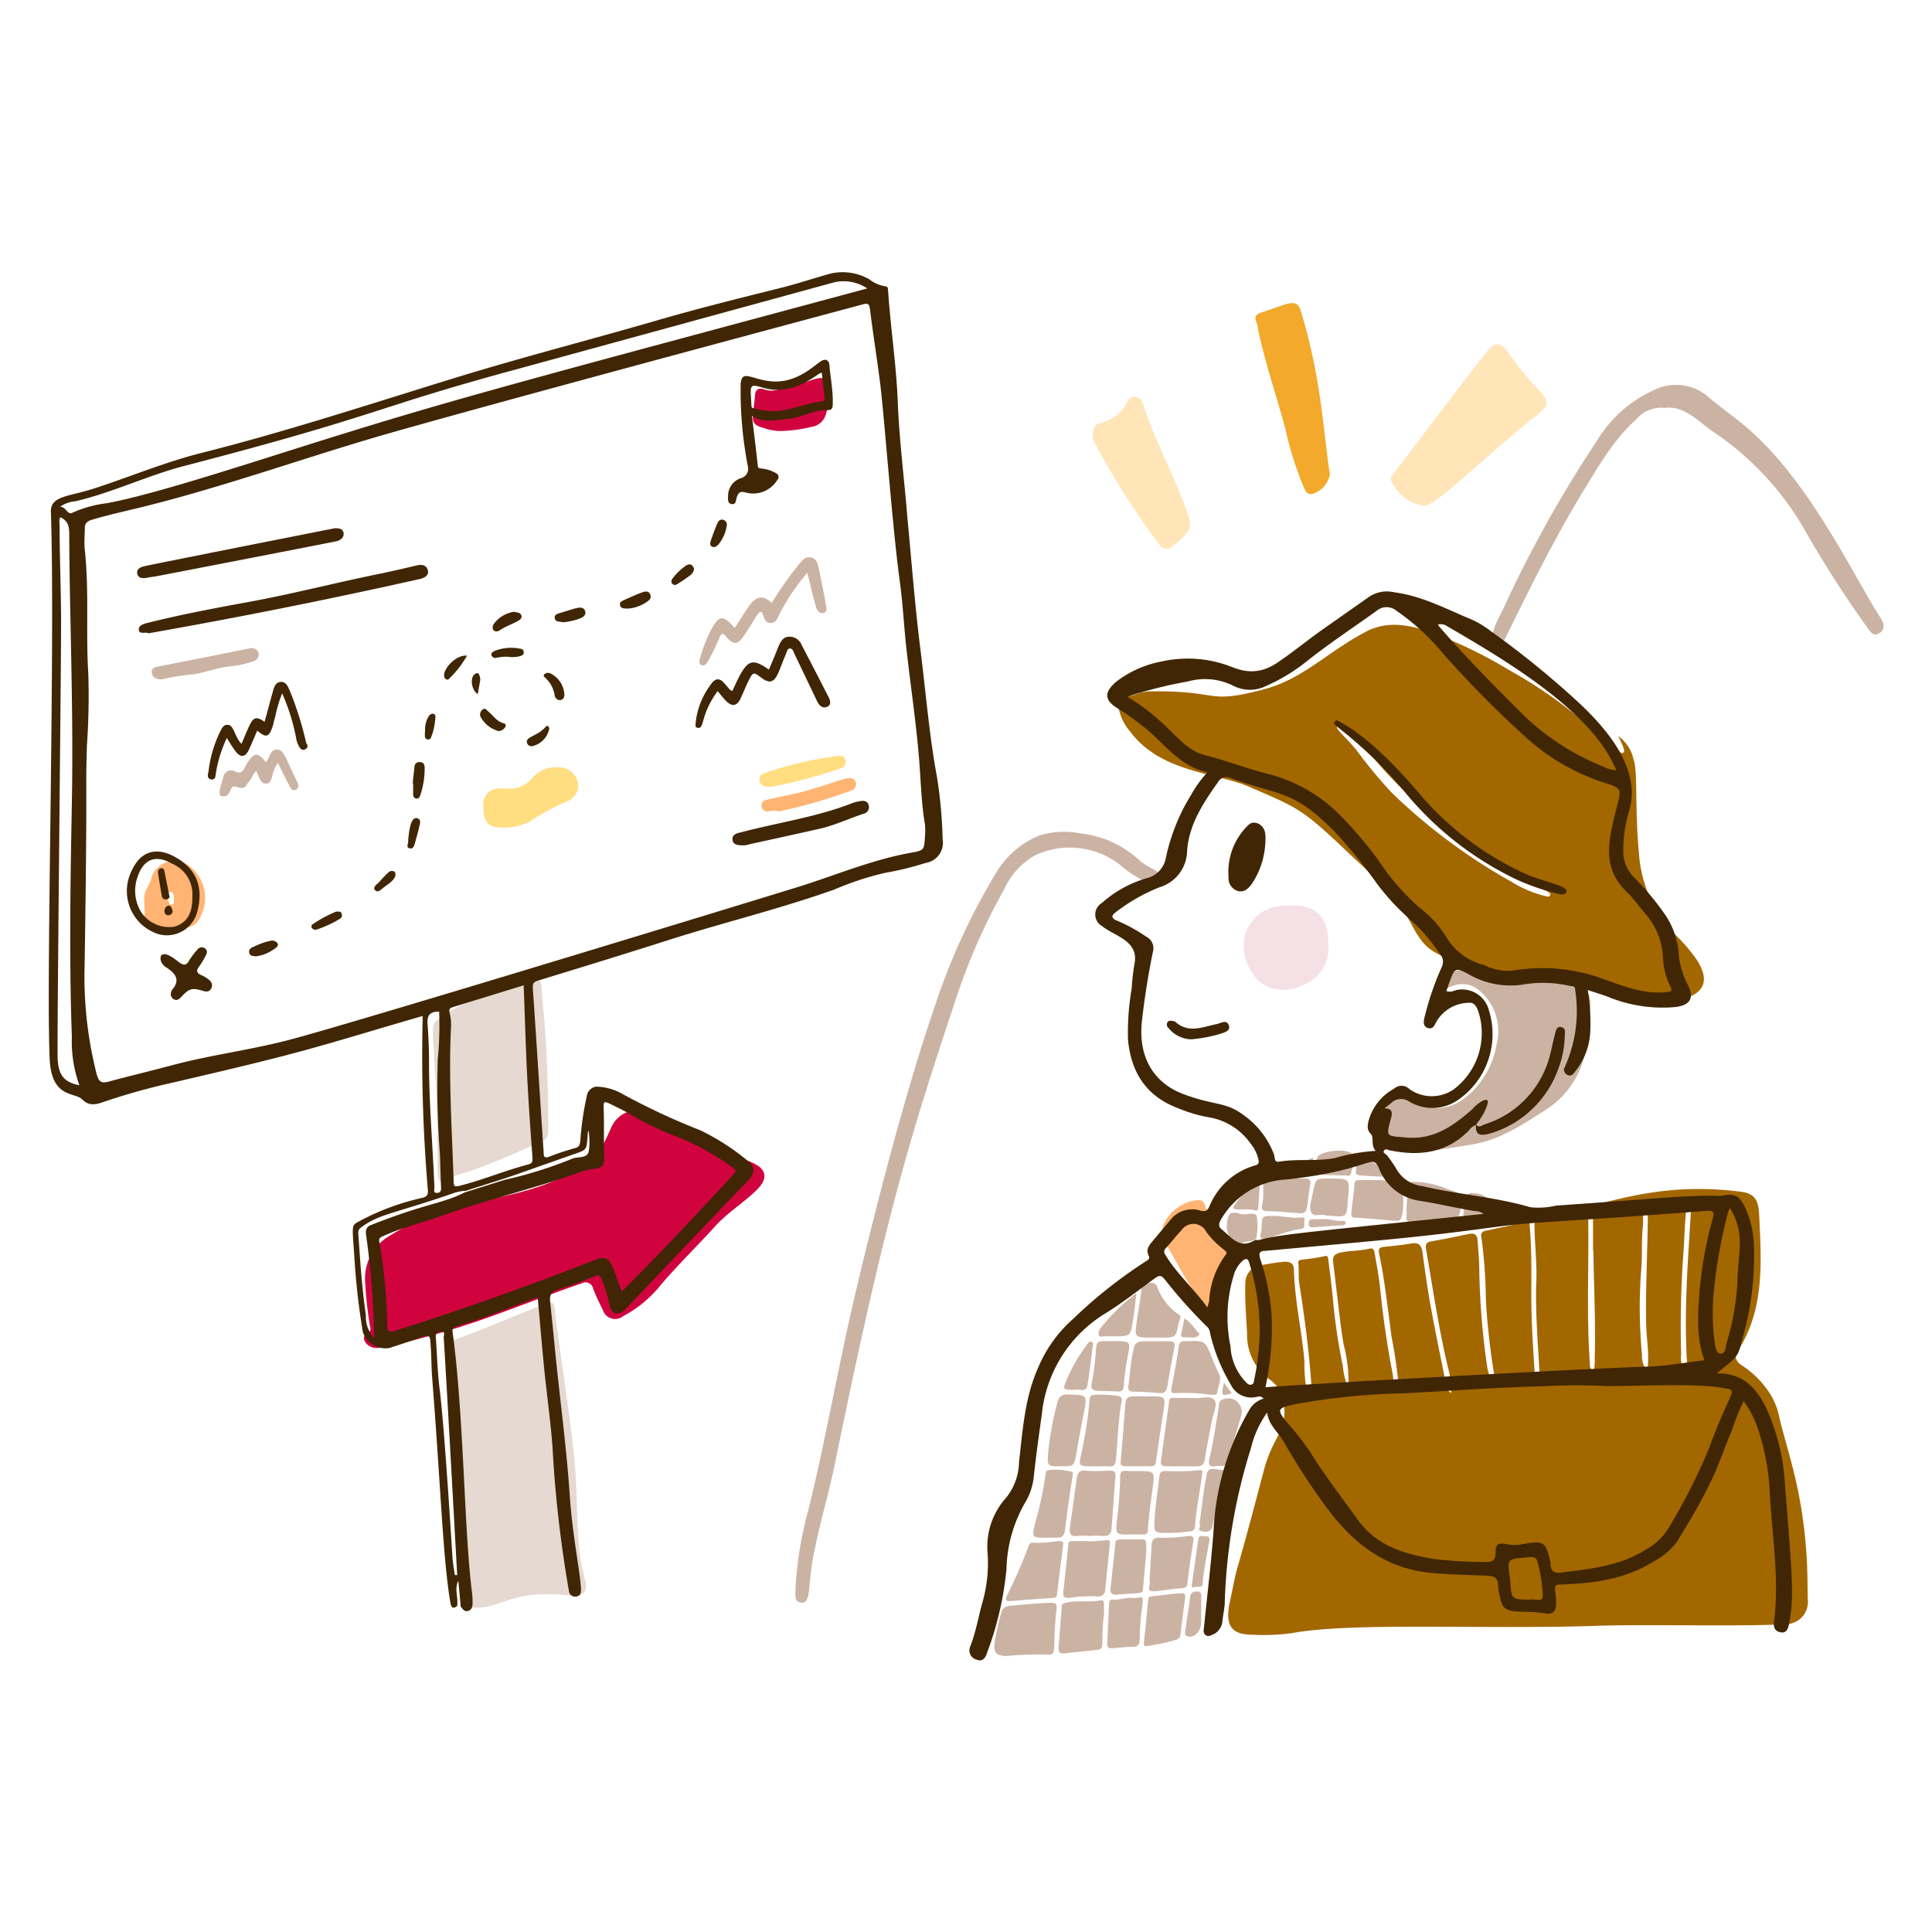 <svg xmlns="http://www.w3.org/2000/svg" width="200" height="200" fill="none" viewBox="0 0 200 200"><path fill="#A36700" d="M167.52 76.2a3.93 3.93 0 0 1 1.58 2.41c.48 1.3.1 4.88.58 9.94a13.28 13.28 0 0 0 3.71 8.17c.83.8 1.58 1.67 2.24 2.61 1.39 2.13.87 3.52-1.6 4.15-.77.2-1.61.67-2.27-.25 0-.06-.22-.07-.32-.06-4.56.3-8.43-2.63-13.94-1.89a9.9 9.9 0 0 1-6.89-1.56c-2.05-1.33-2.86-.92-4.48-4-1.62-3.08-4.29-5.28-6.76-7.64-4.72-4.5-5.19-4.51-10.05-6.63-3.43-1.5-9.14-1.42-12.36-5.76a5.24 5.24 0 0 1-1.22-2.79c-.06-.75.3-1 .84-.89.93.12 1.21-.43 2.59-.44 7.26-.1 5.61 1.4 11.7-.22 4.06-1.08 6.52-3.86 10.61-6 2-1 3.93-.74 5.94-.13a45.51 45.51 0 0 1 8.79 4.14 46.72 46.72 0 0 1 6.61 4.42c1.62 1.32 3.34 2.51 4.83 4 .1.1.2.24.35.16.15-.08.16-.3.09-.44-.17-.5-.38-.9-.57-1.3Zm-7 16.44c-.11-.28-.38-.38-.62-.51-1.92-.9-3.79-1.9-5.59-3a49.85 49.85 0 0 1-6.23-4.8 48.83 48.83 0 0 1-5.15-5 53.75 53.75 0 0 0-3.7-4c-.17-.17-.46-.59-.77-.24s.56.87 2 2.61a47.49 47.49 0 0 0 3.69 4.44 59.9 59.9 0 0 0 12.28 9.12c1.1.69 2.3 1.2 3.57 1.51.18.04.36.14.48-.13h.04Z"/><path fill="#E5D9D1" d="M47.31 154.22c.08-2.24.03-4.48-.16-6.71-.28-2.69-.32-5.4-.78-8.07 0-.25-.11-.48.24-.6 3.25-1.12 6.39-2.54 9.6-3.77 1-.4 1.15-.38 1.24.7.22 2.36 1.92 13 2.13 16.74.31 5.82.08 7.68 1 11.07.32 1.27-.24 1.72-1.46 1.59-5.93-.64-7 1.11-9.45 1.25-1.32.08-1.92-.48-2-1.8-.14-3.62-.4-7.21-.36-10.4Zm-2.01-36.73c0-3-.28-6.46-.47-9.91 0-.65-.13-1.54.34-1.89 2.62-2 3.73-2 6.66-3.13 1-.41 2.19-.51 3.08-1.3.42-.37 1.11.11 1.14.79.07 1.86.67 5.18.71 15a1.08 1.08 0 0 1-.77 1.17c-2.52 1.08-5 2.23-7.6 3.11a10 10 0 0 0-2.25.84c-.67.42-.82-.16-.83-.67-.03-1.2-.03-2.38-.01-4.01Z"/><path fill="#FFE5B8" d="M147.3 52.35a4.62 4.62 0 0 1-3.3-2.61.6.6 0 0 1 .14-.54c1.87-2.47 8.34-11 9.72-12.72.89-1.14 1.48-1.1 2.33.09.92 1.34 1.95 2.6 3.07 3.77 1.13 1.14 1.08 1.66-.14 2.63-5.95 4.69-10.62 9.63-11.82 9.38Z"/><path fill="#FFDE82" d="M52.39 81.62a3 3 0 0 0 2.73-1.11 3.24 3.24 0 0 1 2.71-1.08 2 2 0 0 1 2 1.62 1.72 1.72 0 0 1-1.08 1.88 26.9 26.9 0 0 0-3.95 2.14 5.9 5.9 0 0 1-3.09.58c-1.25 0-1.72-.72-1.69-2.34a1.64 1.64 0 0 1 1.78-1.69h.59Zm27.54-.18c-.71 0-1.21 0-1.3-.64-.09-.64.39-.71.82-.87a36 36 0 0 1 7.24-1.66c.3-.06.65-.07.79.3a.69.69 0 0 1-.34.93 53.12 53.12 0 0 1-7.21 1.94Z"/><path fill="#A36700" d="M139.59 143.75c.06-1.53-.1-3.06-.49-4.54-.32-1.8-.41-2.94-1.09-8.53-.06-.55.06-.84.7-1 1-.23 2.06-.18 3.07-.42.47-.11.49.31.54.57.21 1.21.44 2.42.56 3.63.3 2.94.72 5.86 1.29 8.76.11.55-.06 1.24.65 1.65-.15-1.84-.4-3.68-.77-5.49-.79-6.17-.9-6.72-1.28-8.59-.1-.46 0-.68.53-.72.94-.1 1.89-.19 2.82-.35.69-.11 1 .13 1.12.82.65 4.64.65 4.92 2.47 13.81a1 1 0 0 0 .52.85c0-.91-.11-1.82-.35-2.7-.95-4-1.56-8.14-2.26-12.23-.07-.39 0-.67.5-.76 1.35-.22 2.68-.52 4-.78.53-.11.8.13.84.65.06 1 .16 1.89.17 2.84.05 3.52.33 7.02.86 10.5.04.16.08.32.14.48 0 .17.13.33.34.27.21-.06.19-.26.17-.41-.4-2.48-.68-4.97-.82-7.48a52.51 52.51 0 0 0-.5-6.74.5.5 0 0 1 .25-.36.5.5 0 0 1 .22-.07c1.36-.3 2.73-.57 4.09-.91.54-.13.45.18.48.49.21 2.37.16 4.76.16 7.14 0 2.63.18 5.25.34 7.87 0 .21 0 .51.29.48.29-.03.22-.3.21-.48-.17-3.16-.44-6.43-.32-9.37.07-1.91-.17-3.81-.19-5.71 0-.48.13-.68.61-.78 7.18-1.59 12.07-3.85 20.71-2.78 1.43.17 1.85.83 1.93 2.27.24 5 .6 9.89-2.21 14.23-.46.7-.06 1.19.5 1.53.94.62 1.76 1.4 2.43 2.3a7.1 7.1 0 0 1 1.35 2.93c.83 3.6 2.35 7.29 2.83 14.19.11 1.59.11 3.18.14 4.77a2.3 2.3 0 0 1-2.44 2.55c-3.72.27-14.77 0-19.25.17-11.91.4-25.38-.4-31.71.76-1.39.19-2.8.24-4.19.16-2.07 0-2.71-1-2.28-3.16 1.23-5.95-.1.12 3.59-13.95 1-3.64 2.37-3.8 2.06-6.81a3.47 3.47 0 0 0-1.52-2.51c-.29-.22-.53-.48-.8-.73a5.61 5.61 0 0 1-1.5-4.06c-.1-1.73-.25-3.46-.18-5.2a1.82 1.82 0 0 1 1.35-1.77c.9-.19 1.81-.33 2.73-.42.67 0 .94.27.95.85.07 3.15.8 6.24 1.08 9.38-.02 1.12.07 2.23.28 3.33.05.18 0 .44.3.38s.2-.28.19-.48c-.23-3.78-.72-7.53-1.31-11.28-.1-.66 0-1.34-.09-2-.08-.4.31-.38.5-.41.75-.07 1.5-.18 2.23-.35.33-.09.35.15.38.39.16 1.41.37 2.82.49 4.23.2 2.25.54 4.48 1 6.69.07.83.27 1.64.59 2.41Zm31-1.65v-.84c.11-1.4-.15-2.79-.18-4.19-.08-3.9.17-7.79.17-11.68 0-.27.2-.76-.21-.76-.41 0-.27.48-.28.77v1.35c-.19 1.56-.06 3.14-.19 4.69a50.7 50.7 0 0 0 .08 8.8c-.04.68.2 1.35.64 1.86h-.03Zm-5.68-12.68v-3.61c0-.24.11-.61-.23-.63-.34-.02-.27.37-.27.6.09 5.12-.19 10.25.17 15.37 0 .25 0 .61.28.62.28.01.18-.38.22-.59a2.9 2.9 0 0 0 0-.51c.11-3.75-.08-7.5-.14-11.25h-.03Zm10.19-5.53a.79.79 0 0 0-.44.73c-.26 1.57-.26 3.17-.37 4.75-.27 3.6-.36 7.2-.26 10.8a2.86 2.86 0 0 0 .71 2.26c-.54-6.28.05-12.37.39-18.54h-.03Z"/><path fill="#D0033F" d="M39.27 139.52a1.5 1.5 0 0 1-1.28-.36c-.36-.37-.48-.85 0-1.11.48-.26.37-.5.3-.83a38 38 0 0 1-.48-4.39 5.1 5.1 0 0 1 2.57-4.93c1.93-1.2 4.02-2.1 6.22-2.68 5.27-1.6 8.71-1.49 13.88-4.56 1.5-.89 2.1-2.43 2.78-3.9a3 3 0 0 1 3.19-1.82c.17 0 .34.03.49.1 1.16.8 2.55 1.11 3.77 1.82a59.32 59.32 0 0 0 7.08 3.46c1.58.66 1.77 1.65.54 2.87-1.23 1.22-3 2.33-4.3 3.75-1.93 2.15-4 4.12-5.87 6.37a12.2 12.2 0 0 1-3.64 2.93 1.33 1.33 0 0 1-2.12-.65c-.36-.72-.72-1.45-1-2.2a.82.82 0 0 0-.45-.57.82.82 0 0 0-.73.03c-7.53 2.61-10.41 4.15-18.44 6.15-.8.3-1.65.47-2.51.52Z"/><path fill="#F2A92C" d="M137.67 49.1a2.59 2.59 0 0 1-1.93 2.06c-.47 0-.6-.34-.75-.67a34.8 34.8 0 0 1-1.92-6.07c-.92-3.45-2.11-6.83-2.84-10.34-.02-.25-.07-.5-.16-.73-.28-.59 0-.85.51-1 2.7-.89 3.65-1.54 4.06-.23 2.17 7.04 2.36 12.8 3.03 16.98Z"/><path fill="#F5E0E6" d="M137.51 97.58a4.21 4.21 0 0 1-1.21 3.5c-1.63 1.48-4.27 1.86-5.76.66-2-1.65-2.91-5.52.41-7.51.8-.35 1.65-.52 2.52-.48 2.65-.2 4.02 1.14 4.04 3.83Z"/><path fill="#FFB473" d="M124.09 124.23c.45 0 .65.37.73.75a7.3 7.3 0 0 0 1.94 3.56c.64.63.34 1.62.93 2.26 0 0 0 .26-.08.3-1.27.77-.73 2.13-1 3.2v.33c-.17.39-.1 1.1-.53 1.12-1.87.09-4-4.8-5.33-6.87a2.18 2.18 0 0 1-.14-2.43 4.34 4.34 0 0 1 3.48-2.22ZM17.53 96.27c-.75 0-2.63-1-2.58-1.4.13-1-.27-2 .25-2.88.23-.41.41-.85.53-1.31a2.53 2.53 0 0 1 3.78-1.1A4.17 4.17 0 0 1 20.7 95a1.62 1.62 0 0 1-1.27 1c-.62.17-1.26.26-1.9.27ZM18 93.1c0-.32 0-.71-.34-.76-.34-.05-.32.33-.3.57.02.24.09.7.4.74.31.04.24-.37.24-.55Z"/><path fill="#D0033F" d="M80.82 44.62c-.59 0-1.17-.11-1.73-.3-1.64-.44-1.12-1-.94-3.28 0-.55.25-1 1-.71.46.14.95.14 1.41 0 1.31-.27 2.57-.72 3.85-1.1.9-.27 1.33.06 1.42 1a7.5 7.5 0 0 1-.37 2.77A1.8 1.8 0 0 1 84 44.19c-1.04.26-2.1.4-3.18.43Z"/><path fill="#FFB473" d="M80.63 84a2 2 0 0 0-1.07 0 .6.6 0 0 1-.72-.54.58.58 0 0 1 .51-.66c.84-.19 1.68-.38 2.52-.55 2.47-.51 5.37-1.66 5.95-1.69a.67.67 0 0 1 .79.47.71.71 0 0 1-.39.77c-2.47.92-5 1.65-7.59 2.2Z"/><path fill="#CBB3A4" d="M149.46 102.5c.45-1.87 1.22-2.34 2.52-1.88.33.07.64.19.94.34 1.94 1.39 4 .4 9.26.7 1.84.1 2.68 1 2.42 2.88-.14.94-.24 1.88-.31 2.83a9.23 9.23 0 0 1-4.33 7.55c-2.44 1.57-4.84 3.17-7.78 3.59-2.34.34-4.68.94-7.07.45-.41-.07-.82-.2-1.2-.37a1.23 1.23 0 0 1-.79-1.1 9.76 9.76 0 0 1-.25-2.36 2 2 0 0 1 2.48-1.4c2 1 4 1.5 6 .15a8.87 8.87 0 0 0 3.56-5.7 5.48 5.48 0 0 0-1.38-5.28c-1.22-1.26-2.53-1.32-4.07-.4Zm-67.12 62.2a38.2 38.2 0 0 1 1.35-8.43c1.77-7.15 3-14.41 4.67-21.57 2.13-9.16 5.41-21.86 8.48-30.74a67.28 67.28 0 0 1 6.33-13.7 9.26 9.26 0 0 1 4.49-3.79 8.59 8.59 0 0 1 4.15-.2c2.32.25 4.49 1.24 6.19 2.83.44.35.91.65 1.42.89.42.21.69.52.46 1-.23.48-.6.52-1.06.38a11.07 11.07 0 0 1-2.88-1.85 8.48 8.48 0 0 0-8.74-1 7.55 7.55 0 0 0-3.24 3.53 63.56 63.56 0 0 0-5 11.35c-5 15-7.37 22.88-12.58 48.35-.66 3.2-1.64 6.33-2.22 9.56-.55 3.07-.18 4.78-1.29 4.58-.58-.07-.54-.61-.53-1.19Zm90.01-122.47a3.35 3.35 0 0 0-2.93 1.14c-2.32 2.09-3.87 4.76-5.48 7.4-3 4.91-5.53 10.06-8.07 15.21-.18.37-.39.66-.81.55-1.25-.32 0-2.35.54-3.48a128.44 128.44 0 0 1 9.69-17.39c1.44-2.4 3.6-4.29 6.17-5.39a5.09 5.09 0 0 1 5.42.85c1.6 1.36 3.36 2.51 4.9 4 6 5.64 10.27 14.79 12.86 18.79.1.16.2.34.27.52a.84.84 0 0 1 .03.66.84.84 0 0 1-.45.48c-.43.26-.76 0-1-.34a117.04 117.04 0 0 1-6.38-9.86 30.5 30.5 0 0 0-9.77-10.68c-1.51-1.03-2.99-2.75-4.99-2.46Z"/><path fill="#FFE5B8" d="M113.12 44.88c.09-.47.07-1 1.07-1.16a4.08 4.08 0 0 0 2.49-2.11c.21-.32.42-.61.86-.53a.93.93 0 0 1 .76.7c1.11 3.48 2.86 6.69 4.16 10.08 1.1 2.87 1.09 2.82-1 4.64-.66.58-1.12.32-1.59-.3a82.79 82.79 0 0 1-6.55-10.35c-.17-.3-.24-.63-.2-.97Z"/><path fill="#CBB3A4" d="M123.59 144.72c.65.12 1.74-.36 2.15.24.32.45-.18 1.46-.31 2.22-.24 1.28-.5 2.56-.7 3.85-.09.53-.28.78-.86.76h-3.1c-.41 0-.66-.1-.59-.56l.85-6.19c0-.35.33-.33.58-.33l1.98.01Zm-19.36 26.71c-1.1 0-1.44-.39-1.25-1.47.16-1 .37-1.97.65-2.94a.94.94 0 0 1 1-.79c1.39-.13 2.77-.27 4.17-.31.52 0 .63.12.57.68-.47 4.1.15 4.69-.91 4.69-1.41-.05-2.82 0-4.23.14ZM76.06 65c.5-.78 1-1.57 1.51-2.31.75-1 1.45-1.12 2.32-.27.83-1.38 1.76-2.7 2.78-3.95.32-.41.66-.88 1.28-.76s.72.72.83 1.23c.25 1.2.5 2.41.71 3.62.05.29.21.75-.21.89s-.72-.28-.82-.65c-.31-1.12-.57-2.26-.89-3.5a22.05 22.05 0 0 0-2.89 4.28c-.19.41-.32.88-.86.91-.54.03-.69-.41-.83-.81-.29-.86-.57 0-1.88 2-.75 1.12-1.15 1.16-2 .15-.29-.33-.43-.26-.59.07a22.5 22.5 0 0 1-1.24 2.57c-.15.21-.35.52-.66.39-.31-.13-.22-.5-.14-.75.26-.97.62-1.91 1.08-2.81.85-1.64 1.27-1.7 2.5-.3Zm36.73 94a8.7 8.7 0 0 0-1.25 0c-.74.1-.87-.29-.78-.88l.71-5.11c.08-.53.27-.83.91-.77 2.32.2 3.16-.38 3.09.59l-.4 5.33c0 .65-.36.92-1 .83a8.82 8.82 0 0 0-1.28.01Zm8.21-.31c-1.57 0-1.55 0-1.47-1.46.08-1.46.32-2.93.49-4.4.05-.45.22-.54.62-.55 1.17.05 2.35.03 3.52-.08.37-.06.32.12.29.39-.23 1.79-.61 3.56-.74 5.37 0 .08 0 .15-.03.23a.54.54 0 0 1-.55.34c-.7.1-1.42.15-2.13.16Zm-2.51-14.14h1c1.05 0 1.16.17 1 1.21-.28 1.84-.57 3.69-.82 5.53-.05.35-.18.5-.53.49h-2.69c-.37 0-.47-.15-.44-.52.17-1.86.31-3.72.46-5.58.11-1.25.09-1.13 2.02-1.13Zm-13.75 21.18c-.48.08-.76 0-.49-.59a48.3 48.3 0 0 0 2.22-5.06.44.44 0 0 1 .48-.38c2.12.11 3.2-.55 3.11.2-.21 1.71-.44 3.42-.64 5.13 0 .28-.16.37-.43.39-1.42.09-2.84.2-4.25.31Zm8.87-13.94c-2 0-2 .1-1.66-1.37.39-1.8.67-3.6.84-5.43 0-.29.07-.59.44-.59a12.4 12.4 0 0 1 2.51.1c.32.07.44.23.38.53-.38 2-.4 4-.6 6.05-.06.58-.26.78-.82.72a9.91 9.91 0 0 0-1.09-.01Zm-.96 7.77c.61 0 1.22-.07 1.83-.12.25 0 .46-.07.42.3l-.49 4.81a.69.69 0 0 1-.82.71c-.95-.05-1.9 0-2.84.14-.48.08-.74-.06-.68-.62.19-1.63.36-3.27.52-4.9 0-.37.29-.35.54-.35h1.51l.01.03Zm1.63 7.59c-.13 1-.18 2-.16 3 0 .35-.09.6-.49.64-1.13.12-2.27.23-3.4.36-.54.07-.7-.15-.65-.66.12-1.38.23-2.77.33-4.16 0-.28.15-.35.41-.41 1.21-.3 2.45 0 3.66-.26.26-.06.3.18.3.39v1.1Zm4.72-3.61.21-3.51c0-.58.25-.93.94-.85.95.03 1.9-.03 2.85-.18.4 0 .62 0 .53.55-.23 1.42-.43 2.85-.61 4.28 0 .37-.12.53-.52.57-2.78.22-3.72.75-3.39-.32.03-.18.02-.36-.01-.54Zm6.22-19.16a17.71 17.71 0 0 0-3.52-.16c-.38 0-.52-.08-.43-.54.29-1.41.53-2.83.75-4.26.06-.41.23-.6.64-.58h.17c1.91-.06 1.92-.07 2.63 1.71.23.57.46 1.13.74 1.68.28.55-.1 1.34-.22 2-.04.26-.44.11-.76.15Zm-15.34 7.41c-1.53 0-1.5 0-1.35-1.61.17-1.67.48-3.31.91-4.93.16-.62.41-.92 1.14-.9 2 .08 2 0 1.59 2.07-.27 1.33-.5 2.68-.74 4-.24 1.32-.23 1.38-1.55 1.37Zm9.75-12.94c2.15 0 2.11-.17 1.84 1.18a99 99 0 0 0-.62 3.44c-.08.54-.28.8-.86.74a40.1 40.1 0 0 0-2.68-.15c-.42 0-.55-.18-.5-.56.13-1.05.21-2.11.4-3.15.29-1.69.33-1.49 2.42-1.5Zm-1.83 13.44c1.73 0 1.76 0 1.52 1.77-.19 1.44-.4 2.87-.49 4.31 0 .37-.18.49-.52.48-4-.09-2.5.89-2.35-6 0-.43.13-.62.58-.59.45.03.84.03 1.26.03Zm27.78-26.97c.06-.88.13-1.72.17-2.55 0-.41.26-.41.56-.43a9.4 9.4 0 0 1 3.58.77c1.41.43 1.28.46 1.29 1.94 0 1-.45 1.24-1.31 1.47-1.27.2-2.55.2-3.82 0-.8-.06-.32-.83-.47-1.2Zm-37.18 33.87c-1.61 0-1.61 0-1.22-1.6.47-1.64.82-3.31 1.07-5a.6.6 0 0 1 .14-.38 6.27 6.27 0 0 1 2.62.17c.15.19 0-.06-.76 6-.07.54-.27.83-.84.79l-1.01.02Zm36.6-36.86c.24 0 .48.08.4.39-.29 1 0 2.06-.26 3.08-.11.46-.23.62-.68.58-1.39-.12-2.78-.24-4.17-.33-.66 0-.36-.34-.07-3.48 0-.36.23-.4.51-.4 1.43-.05 2.85 0 4.27.16Zm-9.07-2.49c0 .45-.1.8-.1 1.15 0 .84-.68.34-2.63.61 1.33.9 2.64-.19 2.43 1.05-.43 2.44-.13 3-1.13 2.94-1-.06-2.17-.21-3.26-.21-.55 0-.69-.19-.58-.7.08-.33.11-.66.11-1 0-2.12-.14-1.58 1.66-2.36l3.5-1.48Zm-17.27 40.85-.33 3.7c-.06.71-.11.43-2.72.7-.54 0-.71-.18-.65-.68.17-1.54.35-3.09.5-4.64 0-.34.21-.41.5-.41h1.59c1.19.01 1.11-.23 1.11 1.33Zm.95-22.22c-2.19 0-2.17.06-1.94-1.62.14-1.08.36-2.14.47-3.22 0-.57.46-.66.83-.8a.64.64 0 0 1 .83.4 5.9 5.9 0 0 0 2.22 2.85c.34.2.1.55 0 .84-.32 1.68-.25 1.54-2.41 1.55Zm2.59 26.47c.43-.08.54.15.48.53-.16 1.24-.34 2.48-.48 3.73a.58.58 0 0 1-.44.54c-.98.3-1.98.51-3 .65-.33.06-.37-.08-.34-.38.16-1.44.29-2.88.43-4.33 0-.25.08-.4.37-.43.98-.09 1.98-.25 2.98-.31Zm-6.87-26.11c2.48 0 1.36.08 1 4.55 0 .49-.16.71-.69.67-2.06-.15-2.83.2-2.63-.85.93-4.72-.33-4.37 2.32-4.37Zm1.93 26.6c.2 0 .4-.01.6-.05.88-.26.18.58.12 4.33 0 .51-.17.77-.73.77-1.93 0-2.67.51-2.63-.37l.19-4.09c0-.27.11-.45.39-.43.7.06 1.37-.27 2.06-.16Zm-89.73-86.5c.09-.15.16-.24.21-.34.22-.41.34-1 .92-1 .58 0 .77.57 1 1l1 2.14c.14.31.43.73 0 1s-.62-.23-.78-.54c-.38-.72-.73-1.45-1.11-2.21-.3.4-.5.88-.59 1.38-.12.34-.15.74-.64.76-.49.02-.62-.41-1-1.29-.38.25-.43.7-.7 1-.27.3-.22.32-.34.48-.42.57-1 0-1.35.12-.35.12-.32.93-.9 1-.58.07-.56-.31-.49-.68.07-.37.24-.86.36-1.29a.81.81 0 0 1 1.23-.59c.76.35.88-.28 1.27-.92.66-1.08 1.14-1.1 1.91-.02Zm-10.81-8.6c-.54 0-.92-.19-1-.66-.08-.47.27-.6.68-.68 2.87-.55 9.15-1.8 9.42-1.87.27-.07.76 0 .9.38a.68.68 0 0 1-.47.94c-.71.25-1.45.43-2.2.52-1.38.09-2.65.63-4 .84-1.12.1-2.23.28-3.33.53ZM126 151.76c-.64.1-1 .06-.79-.8.43-1.87.71-3.77 1-5.66a.43.43 0 0 1 .34-.41 1.4 1.4 0 0 1 1.91 1.75c-.41 1.57-1 3.1-1.41 4.66-.16.64-.67.39-1.05.46ZM137.6 122c2.27 0 2.1 0 1.93 2.27-.12 1.74-.12 1.74-1.86 1.58a.91.91 0 0 1-.33 0c-.52-.28-1.34.22-1.6-.35s0-1.14.1-1.72c.02-.14.05-.28.09-.41.28-1.37.28-1.37 1.67-1.37Zm-13.43 35.74c.25-1.74.42-3.45.75-5.14.18-.87 1-.43 1.57-.44.57-.01.22.52.18.74-.35 1.67-.79 3.31-1.13 5-.16.8-.71.7-1.2.6-.49-.1.07-.5-.17-.76Zm-6.52-23.88c-.13 1-.22 2-.38 2.93-.26 1.55-.28 1.54-1.89 1.54h-1c-.33 0-.57.14-.66-.15a1 1 0 0 1 .21-.69 19.74 19.74 0 0 1 3.72-3.63Zm20.69-12.21h-.76c-1.46-.06-1.7-.39-1.23-1.75 0-.05.02-.1.05-.15.47-.66 3.19-.91 3.6-.24.41.67 0 1.2-.11 1.81-.11.61-.44.33-.72.35-.28.02-.56 0-.83 0v-.02Zm-10.44 3.88.6.14c.54.13 1.41-.23 1.58.18.13.7.13 1.43 0 2.13 0 .7-1.13.34-1.81.87-.22.17-.47-.06-.65-.24a2.7 2.7 0 0 1-.38-2.84c.17-.26.38-.21.66-.24Zm-16.61 18.35c-1.3 0-1.31 0-.85-1.1a17 17 0 0 1 2.06-3.55c.12-.16.24-.45.51-.31s.11.37.09.55c-.16 1.3-.32 2.59-.52 3.88-.14.92-.9.36-1.29.53Zm20.56-18.01c.89 0 1.77.25 2.66.18.2 0 .62-.14.53.27-.09.41.16.83-.38.9-2.29.31-4.57 1.88-4.13.38.05-.18.08-.38.07-.57.05-1.16.05-1.16 1.25-1.16Zm-7.51 40.8v1.26c0 .88-.65 1.69-1.42 1.46-.41-.13-.22-.57-.18-.88.14-1 .34-2.08.45-3.13.06-.54.34-.64.78-.63.44.01.38.38.38.66v1.26h-.01Zm28.26-43.14a2.08 2.08 0 0 1 1.85 1.12.59.59 0 0 1 .15.62.58.58 0 0 1-.52.38c-.69.19-1.41.28-2.12.41-.37.06-.52-.12-.47-.48l.21-1.4c.07-.47.35-.8.9-.65Zm-27.39 35.85c-.26 1.61-.6 3-.71 4.52 0 .56-.58.29-.88.41-.3.12-.26-.16-.23-.33.21-1.54.43-3.08.66-4.61.08-.55.51-.31.79-.34.28-.03.39.23.37.35Zm19.93-37.58c-1.43.04-2.86 0-4.28-.12-.36 0-.53-.14-.49-.49.04-.35 0-1 .22-1.29.22-.29.78.12 1.13.27a62.2 62.2 0 0 1 3.42 1.63Zm-14.71.49-.17 2.76c0 .04 0 .09-.02.13a.23.23 0 0 1-.08.1.23.23 0 0 1-.12.04c-.04 0-.08 0-.12-.02-1-.29-2.66.2-2.16-.51a8.25 8.25 0 0 1 2.67-2.5Zm6.42 3.92c.66-.1 1.39.24 2.15.18.13 0 .3 0 .31.18.01.18-.16.26-.33.27l-2.92.2c-.27 0-.57.08-.58-.37-.01-.45.27-.48.6-.46.33.02.45 0 .77 0Zm-14.26 10.28c.71.38 1 1 1.48 1.46.05.05.11.19.09.21-.44.5-1 .22-1.55.28-.34 0-.4-.14-.31-.47.12-.49.22-.98.29-1.48Zm4.1 6.64.83 1.1c-1.1.31-1.1.31-.83-1.1Z"/><path fill="#402604" d="M152.83 116.44a1.6 1.6 0 0 0-.78.6c-2.29 2.32-5.07 2.66-8.09 2.06-.23 0-.5-.27-.68 0-.18.27.2.34.31.51.33.42.63.86.91 1.31a3.56 3.56 0 0 0 2.71 1.86c3.71.87 7.53 1.12 11.21 2.19.9.1 1.8.04 2.67-.17 9.59-.64 13.77-1.13 16.85-1h.25c1.38-.31 1.84-.07 2.48 1.23.53 1.18.83 2.44.89 3.73.13 3.38-.28 6.75-1.23 10-.42 1.69-.45 1.68-2.54 3.34 0 0 .08.08.12.08 2.61 0 4 1.61 5 3.73 1.07 2.4 1.7 4.99 1.86 7.62.74 9.47 1 11.71.43 14.58-.1.51-.28 1-.91.86s-.7-.58-.64-1.09c.55-4.41-.18-8.78-.44-13.16a23.38 23.38 0 0 0-1.11-6.43 10.54 10.54 0 0 0-1.6-3.24c-.46.93-.85 1.9-1.17 2.89-1.55 3.7-1.58 4.95-5.72 11.64a6.94 6.94 0 0 1-2.4 2.05c-3 1.89-6.32 2.29-9.73 2.4-.82 0-.39.46-.39 2 0 .77-.36 1.11-1.11 1-2.73-.47-4.28.34-4.64-1.45a5.85 5.85 0 0 1-.25-1.4c0-.83-.36-1-1.09-1.06-2-.08-3.92-.11-5.88-.3-4.61-.44-7.91-2.94-10.6-6.51a68.96 68.96 0 0 1-4.64-7.08c-.56-1-1.53-1.67-1.71-3a10.57 10.57 0 0 0-1.67 3.67 59.31 59.31 0 0 0-2.71 15.85c0 .7-.18 1.39-.25 2.09a1.65 1.65 0 0 1-1.12 1.42.58.58 0 0 1-.63 0 .64.64 0 0 1-.17-.62c.33-3.36.75-6.73 1-10.1.2-4.42 1.46-8.72 3.68-12.54a2.45 2.45 0 0 1 1.51-1.21.61.61 0 0 0-.66-.2 2.35 2.35 0 0 1-2.73-1.24c-1-1.68-1.74-3.5-2.17-5.42a.94.94 0 0 0-.34-.63 50.56 50.56 0 0 1-4.36-4.89c-.39-.45-.59-.37-1-.08-1.68 1.22-3.32 2.51-5.07 3.6a13.83 13.83 0 0 0-6.62 10.39c-.3 2.16-.6 4.32-.84 6.49a6.34 6.34 0 0 1-.83 2.62 14.42 14.42 0 0 0-2 7 33.58 33.58 0 0 1-2 8.64c-.16.52-.47 1-1.08.74a1 1 0 0 1-.76-.99 1 1 0 0 1 .11-.43c.58-1.5.83-3.08 1.27-4.61.46-1.65.63-3.37.5-5.08a7.55 7.55 0 0 1 1.92-5.65 6.05 6.05 0 0 0 1.34-3.69c.38-3.33.59-6.7 2-9.83a13.9 13.9 0 0 1 3.6-5 49.7 49.7 0 0 1 7.59-6c.83-.48-.51-.66.51-1.9l2-2.38a2.86 2.86 0 0 1 3.11-.92c.48.12.67 0 .88-.41a7.27 7.27 0 0 1 4.76-4.28c.37-.09.4-.32.33-.63a4 4 0 0 0-.82-1.64 6.58 6.58 0 0 0-4.21-2.69c-1.16-.2-2.3-.54-3.39-1-3.22-1.24-4.78-3.71-5.08-7.07-.05-1.76.08-3.52.38-5.26.05-.86.15-1.73.29-2.58.5-2.41-2.16-2.89-3.33-3.89a1.37 1.37 0 0 1-.06-2.39 12 12 0 0 1 4.65-2.58 2.63 2.63 0 0 0 2-2.17c.5-2.3 1.38-4.5 2.63-6.5.46-.84 1.02-1.6 1.68-2.3-2.94-.59-4.47-3-6.52-4.62-.89-.73-1.83-1.4-2.81-2-1.35-.84-1.4-1.63-.19-2.7a11 11 0 0 1 4.69-2.13c2.2-.5 4.49-.4 6.63.3.94.26 2.86 1.53 5.39-.17 1.61-1.08 3.1-2.31 4.68-3.43l4.88-3.43a3.32 3.32 0 0 1 2.55-.45c2.88.37 5.4 1.73 8 2.81.69.3 1.34.7 1.94 1.16a93.96 93.96 0 0 1 9 7.29c3.26 3 6.66 7.13 5.4 11.37-.39 1.3-.6 2.64-.61 4a3.85 3.85 0 0 0 1.23 3c1.1 1.12 2.1 2.32 3 3.6A8.28 8.28 0 0 1 173.8 99a8.6 8.6 0 0 0 .95 3c.67 1.35.17 2.08-1.34 2.25-2.39.21-4.79-.16-7-1.08-.62-.23-1.26-.42-2.05-.68.23 1.38.32 2.78.27 4.18A7.15 7.15 0 0 1 163 111c-.19.27-.45.47-.78.25a.58.58 0 0 1-.31-.62 14.13 14.13 0 0 0 1.15-8.16c0-.44-.35-.36-.6-.42a12.4 12.4 0 0 0-4.93-.11 8.66 8.66 0 0 1-5.57-1.13c-1.48-.77-1.4-.59-2.23 1.78.5.21.86-.12 1.28-.14a2.87 2.87 0 0 1 3.12 2.13 8.28 8.28 0 0 1-3.26 9.33 4.67 4.67 0 0 1-5 .12 1.46 1.46 0 0 0-1.89.19l-.67.52c.88 0 .83.51.69 1-.53 1.95-.52 1.84 1.42 2 2.9.32 5-1.15 7-2.92.3-.36.68-.66 1.1-.89.14 0 .27-.14.4-.06.13.08.09.28.06.45a5.99 5.99 0 0 1-1.11 2l-.04.12ZM116.7 72.12c4.64 2.8 5.35 5.37 8.06 6.06 2.16.54 4.24 1.36 6.4 1.91a16 16 0 0 1 7.91 4.66 40.41 40.41 0 0 1 3.67 4.37A23.69 23.69 0 0 0 147 94c1.08.82 2 1.84 2.72 3a6.22 6.22 0 0 0 3.82 2.87c.21.07.41.19.62.26a5.3 5.3 0 0 0 2.55.33c3.16-.52 6.4-.2 9.4.94 2.05.71 4.08 1.54 6.33 1.31 1.39-.14-.09-.38-.29-3.56a7.33 7.33 0 0 0-1.73-4.45c-.69-.81-1.31-1.67-2.07-2.42-2.67-2.65-1.8-5.47-.84-9.29.31-1.25.2-1.41-1-1.83-3.01-.9-5.8-2.44-8.18-4.5a108.34 108.34 0 0 1-9-9.07 23.8 23.8 0 0 0-4.76-4.36 1.6 1.6 0 0 0-2.06 0c-2.36 1.7-4.8 3.3-7.09 5.11a19 19 0 0 1-4.33 2.66 3.77 3.77 0 0 1-3.4 0 6.52 6.52 0 0 0-4.73-.45c-2.12.37-4.21.9-6.26 1.57Zm25.69 47c-.52-.61-.11-1.38-.5-1.76-.39-.38-.33-.81-.23-1.28a5.42 5.42 0 0 1 2.67-3.39 1.14 1.14 0 0 1 1.57.05 4 4 0 0 0 4.63 0 7.3 7.3 0 0 0 2.6-7.73c-.16-.55-.4-1.29-1.08-1.2a3.94 3.94 0 0 0-3.38 2c-.18.36-.35.76-.85.61-.5-.15-.46-.63-.38-1 .44-1.83 1.04-3.6 1.81-5.32a1.18 1.18 0 0 0-.15-1.29c-2.47-3.67-3.67-3.52-6.54-7.31a54.32 54.32 0 0 0-4.4-5.41c-4.32-4.33-5.43-3.63-10.71-5.52a1 1 0 0 0-1.36.39c-1.53 2.16-3 4.39-3.2 7.09a4 4 0 0 1-2.86 3.8c-1.61.64-3.12 1.5-4.5 2.56-.56.4-.46.69.12.9 1.05.45 2.06 1 3 1.65a1.34 1.34 0 0 1 .72 1.48 79.44 79.44 0 0 0-1.15 7.18c-.44 3.71 1.14 6.45 4.26 7.63 3.32 1.25 4.38.76 6.29 2.21a8.74 8.74 0 0 1 3.12 4.07c.09.25 0 .8.48.73 1.94-.33 3.92 0 5.86-.39a19 19 0 0 1 4.16-.73v-.02ZM131 143.61c3.88-.32 34.14-2 39.62-2.14 1.93-.06 3.86-.43 5.82-.66-.88-2.41-.68-4.78-.5-7.16.22-2.56.68-5.1 1.38-7.58.14-.54.1-.78-.61-.73-14.68 1.16-17.6 1.09-21.87 1.67-7.4 1-10 1.22-23.89 2.48-.57 0-.66.25-.5.81.65 1.9 1.05 3.9 1.19 5.9.1 2.49-.12 4.98-.64 7.41Zm28.58-.1c-4.6.11-9.38.47-14.16.72-3.8.07-7.6.45-11.34 1.13-1.9.42-2 .51-.69 2.07.8.9 1.54 1.85 2.22 2.85 1.5 2.43 3.25 4.68 4.91 7 2 2.77 4.81 3.58 7.86 4.09 1.75.22 3.52.32 5.28.33.81 0 1.16-.1 1.16-1s.3-1 1.11-.86a4.3 4.3 0 0 0 1.75 0c2.17-.37 2.33-.26 2.83 1.91v.16c0 .77.46 1 1.16.87 3-.38 5.93-.65 8.59-2.3a6.37 6.37 0 0 0 2.51-2.37 61.03 61.03 0 0 0 4.1-8.06c2.12-5.81 3-6.08 2-6.28-3.05-.63-8.23-.29-12.51-.28-2.25-.12-4.5-.1-6.74.02h-.04Zm-6-17.85a1.63 1.63 0 0 0-.89-.29c-1.94-.3-3.84-.78-5.78-1.07a5.32 5.32 0 0 1-4.18-3.41c-.73-1.56-.77.26-9.55 1.21a8.29 8.29 0 0 0-6.7 4c-.26.43-.46.82 0 1.17 1 .82 1.84 2.09 3.42 1.11.09-.06.23 0 .34 0 2.61-.64 3.99-.71 23.35-2.72h-.01Zm-4.76-61c2.85 3.33 5.93 6.41 9 9.47a25.55 25.55 0 0 0 8 5.17c.47.24.99.4 1.52.45l-.49-1c-3-5.81-11.88-10.91-17.17-14a1 1 0 0 0-.85-.07l-.01-.02Zm-18.42 72.73a23.8 23.8 0 0 0-1.06-6.6c-.15-.58-.4-.55-.78-.21-.4.4-.69.88-.84 1.42a14.81 14.81 0 0 0-.34 7.36 5.72 5.72 0 0 0 1.46 3.57c.19.19.37.48.68.41.31-.07.28-.4.34-.63.36-1.74.54-3.52.55-5.3l-.01-.02Zm-5.43-2c.1-.35.17-.53.2-.71a8.78 8.78 0 0 1 1.68-4.74c.26-.32 0-.42-.15-.58a8.84 8.84 0 0 1-1.83-1.84 1.48 1.48 0 0 0-2.52-.22c-.57.61-1.09 1.27-1.65 1.9a.47.47 0 0 0-.09.65c1.18 2 2.96 3.52 4.39 5.51l-.03.03Zm54.1-10.3-.16.31a53.3 53.3 0 0 0-1.51 8.4 23.1 23.1 0 0 0 .11 5.19c.07.44.11 1.13.62 1.14.51.01.5-.68.61-1.11.62-2.05 1-4.16 1.12-6.3.03-3.01.87-5-.78-7.66l-.01.03ZM158.2 165.6c.28-.03.55-.03.83 0 .57.11.7-.09.67-.64-.05-.86-.17-1.72-.36-2.56-.28-1.28-.28-1.28-1.59-1.15-1.71.16-1.71.16-1.46 2 .03.16.04.33.05.49.13 1.77.13 1.81 1.86 1.86Zm-110.88.66c-.49.37-.62.07-.7-.37-.77-4.52-1-12.07-1.88-23.23-.1-1.25-.07-2.51-.19-3.77 0-.56-.22-.74-.82-.51-1.12.43-2.27.78-3.41 1.16a2.47 2.47 0 0 1-2.76-1.65c-.43-2.59-.73-5.2-.88-7.81-.21-3-.28-3.17.23-3.5a25.22 25.22 0 0 1 6.81-2.58c.38-.1.61-.25.58-.73a164 164 0 0 1-.54-18.1c-11.47 3.34-11.55 3.58-25.83 6.89a67.8 67.8 0 0 0-7 1.94c-.82.29-1.65.6-2.42-.19s-3.19-.06-3.37-4.23c-.38-8.39.59-42.44.13-56.59-.06-1.66 1.79-1.56 4.4-2.4 3.72-1.2 7.33-2.73 11.14-3.69 9.09-2.29 18-5.24 27-8 6.58-2 13.24-3.72 19.85-5.63C72 32 76.49 30.88 81 29.76c1.56-.4 3.1-.91 4.65-1.35a5.54 5.54 0 0 1 4.35.51 3.6 3.6 0 0 0 1.65.72c.31 0 .27.31.29.53.26 3.84.85 7.64 1 11.5.15 3.86.68 8 1 12 .43 4.51.77 9 1.34 13.54.57 4.54.91 8.9 1.73 13.31.33 2.1.52 4.22.57 6.35a2.12 2.12 0 0 1-1.79 2.47c-1.33.42-2.7.76-4.07 1-1.83.41-3.62 1-5.34 1.74-5.61 2-11.42 3.4-17.1 5.21-4.51 1.44-9 2.82-13.55 4.21-.47.14-.61.29-.57.84.34 4.83 1.05 16.12 1.12 16.93 0 .39 0 .7.64.45a25.5 25.5 0 0 1 2.68-.89c.41-.12.43-.41.48-.77.1-1.55.33-3.1.67-4.62a1.13 1.13 0 0 1 .95-.95 5.63 5.63 0 0 1 2.56.66 70.3 70.3 0 0 0 8.22 3.85 24 24 0 0 1 5 3.23c.72.53.67 1.18 0 1.94-1.48 1.49-12.48 13.1-12.83 13.44-.74.64-1.38.42-1.56-.54-.19-.93-.46-1.84-.83-2.72-.31-.77-.41-.11-4.54 1.16-.7.21-.83.6-.77 1.23.26 2.42.48 4.85.74 7.27.46 4.26 1 8.5 1.29 12.79.29 4.29 1.1 8 1.17 9.75 0 .37-.09.69-.53.72a.61.61 0 0 1-.48-.12.61.61 0 0 1-.24-.43c-.87-4.96-1.44-9.97-1.71-15-.21-2.73-.6-5.45-.87-8.18-.24-2.39-.43-4.78-.66-7.26l-5.26 2c-3.33 1.21-3.64.88-3.54 1.66 1.17 8.67 1.18 20.55 2 26.89.04.33.06.67.06 1 0 .37 0 .77-.42.92-.42.15-.6-.18-.81-.45l-.24-2.66c-.45.85.02 1.74-.13 2.62Zm.82-43c-.34.04-.67.1-1 .19-6.18 2.15-7.79 2.19-9.63 3.52-.28.2-.44.32-.42.7.19 2.84.38 5.68.79 8.49a3.17 3.17 0 0 0 .86 2.36 88.14 88.14 0 0 0-.84-10.67c-.07-.46 0-.81.42-1 5.93-2.35 7.26-2.16 9.81-3.42l4.1-1.29a43.7 43.7 0 0 0 7-2.19c.58-.24 1.49 0 1.71-.71a6.6 6.6 0 0 0 0-2.08l-.06-.13c-.21 2 .1 1.92-1.52 2.47-8.36 2.93-4.82 1.75-11.22 3.8v-.04ZM8.76 99.87a41 41 0 0 0 1.24 11.3c.21.81.48 1 1.24.8 2.26-.61 4.55-1.15 6.81-1.76 3.83-1 7.77-1.51 11.61-2.49 6-1.52 50.58-15.16 53.27-16 3.8-1.21 7.49-2.76 11.46-3.46 1.29-.22 1.28-.33 1.36-1.65.04-.42.04-.84 0-1.26-.4-2.38-.43-4.8-.64-7.19-.32-3.65-.86-7.29-1.27-10.93-.26-2.31-.37-4.64-.68-6.94-.77-5.6-1.51-15.9-2-20.21-.32-2.66-.76-5.31-1.09-8-.07-.58-.17-.73-.76-.57-7.45 2-41.21 11.05-50.57 13.79-8.41 2.48-16.68 5.46-25.23 7.48-1.3.31-2.61.61-3.9 1-.41.11-.85.29-.83.89 0 .76-.09 1.52 0 2.27.46 4.24.09 8.51.36 12.77.08 2.48.03 4.97-.14 7.45-.17 5.46.08 1.92-.24 22.71Zm55.6 33.78c.1-.06.19-.13.27-.21 3.85-3.87 7.61-7.84 11.3-11.86.37-.4.18-.54-.13-.74a25.47 25.47 0 0 0-5.3-3 32.56 32.56 0 0 1-5.5-2.63c-.61-.35-1.25-.64-1.87-.95-.62-.31-.66-.18-.64.43.06 1.68 0 3.36.06 5 0 1.06-.14 1.2-1.17 1.33-.34.03-.68.1-1 .2-4.79 1.75-9.76 2.9-14.56 4.61-2 .73-4.14 1.2-6.1 2.11-.32.14-.54.22-.45.63.5 2.84.77 5.72.82 8.61 0 .65.19.78.83.57 7-2.21 13.93-4.68 20.78-7.36.86-.33 1.31-.16 1.68.69.37.85.62 1.71.98 2.57ZM54.21 102l-7.31 2.25c-.38.12-.45.24-.34.65.12.52.16 1.05.12 1.58-.25 5.27.11 10.53.28 15.8 0 .55.11.6.67.46 2.36-.6 4.62-1.55 7-2.18.47-.12.52-.29.49-.74-.65-8.82-.62-10.06-.91-17.82Zm35.57-72.14a4.4 4.4 0 0 0-3.37-.65l-32.87 9c-14.81 4-14.1 4.73-34.37 10-3.88 1-7.5 2.78-11.4 3.69a3 3 0 0 0-1.54.56c.6 0 .77.88 1.24.63 1.14-.52 2.36-.85 3.6-1 5.46-1 16.58-4.77 25.23-7.42 12.06-3.75 23.52-6.74 53.48-14.81ZM6.26 53.55c-.19.28-.09.6-.09.89 0 3.64.18 7.29.15 10.93 0 4.31-.39 39.29-.36 43.81 0 2.06.59 2.83 2.26 3.17a13.3 13.3 0 0 1-.78-5c-.29-8.1-.15-16.2 0-24.3.18-10.06-.26-20-.27-27.83-.01-.8-.17-1.32-.91-1.67Zm39.2 51.17c-.93 0-1.26.35-1.2 1.26.09 1.31.16 2.63.15 3.94 0 4.34.39 8.66.56 13 0 .21-.15.58.25.57.4-.01.45-.22.44-.57-.06-1.15-.07-2.3-.12-3.45a89.35 89.35 0 0 1-.22-9.82c.16-1.64.2-3.29.14-4.93Zm1.63 58.33h.24c-.13-2.23-1.17-21.24-1.4-24.61 0-.21.23-.63-.3-.59-.53.04-.54.28-.51.69.13 1.75.17 3.52.39 5.26.51 3.95 1.31 17.22 1.34 17.53.04.55.15 1.14.24 1.72Z"/><path fill="#402604" d="M152.82 116.45c.31.35.65 0 .88-.06a10.09 10.09 0 0 0 6.74-7.12c.2-.7.31-1.43.51-2.12.1-.34.12-.92.65-.83.53.09.4.65.38 1a9.99 9.99 0 0 1-.62 3.2 10.76 10.76 0 0 1-7 6.79c-.11 0-.21.07-.32.09-1 .2-1.3 0-1.26-1l.04.05Zm8.74-23.86a24 24 0 0 1-4.56-1.54 33.79 33.79 0 0 1-11.4-8.85 45 45 0 0 0-7.22-7c-.14-.13-.33-.26-.2-.49.13-.23.34-.1.5 0 3 1.59 6.19 5 8.36 7.57a31.54 31.54 0 0 0 10.62 8.06c1.81.89 4.74 1.32 4.5 2-.08.24-.36.24-.6.25ZM131 86.81c0 1.61-.45 3.2-1.32 4.55-.37.54-.81 1.07-1.56.87a1.38 1.38 0 0 1-.94-1.44 6.72 6.72 0 0 1 2.09-5.42c.53-.49 1.47-.07 1.67.73.05.23.07.47.06.71Zm-7.68 20.78a3.12 3.12 0 0 1-2.34-1.15.46.46 0 0 1-.13-.6c.15-.25.39-.17.6-.14.08 0 .16.04.23.09 1.37 1.22 2.84.51 4.28.22.44-.09 1-.5 1.24.11s-.49.77-.93.92c-.96.28-1.95.46-2.95.55ZM15.37 65.56c-.31-.18-.93.15-1-.34-.07-.49.54-.65.95-.75 3.37-.84 6.77-1.49 10.18-2.11 4.71-.85 9.33-2.07 14-3 1.2-.26 2.4-.53 3.6-.82.51-.12 1-.1 1.18.46.18.56-.35.84-.87.95a618.5 618.5 0 0 1-28.04 5.61Zm62.47-22.51c.21 1.77.42 3.43.6 5.1 0 .31.15.34.41.35.47.05.93.19 1.35.41.47.21.5.54.21.86A2.92 2.92 0 0 1 77.25 51c-.66-.2-.83 0-1 .56-.08.27-.07.7-.51.62-.44-.08-.38-.49-.37-.82a1.92 1.92 0 0 1 1.36-1.87 1 1 0 0 0 .7-1.16c-.55-2.8-.8-5.65-.76-8.51.1-1.84 1.35-.25 3.81-.33 2.29-.08 3.89-1.73 4.54-2.12.44-.26.79-.11.84.42.11 1.31.37 2.6.35 3.92 0 .34 0 .76-.47.74-1.47-.06-2.72.8-4.15.91-1.23.08-2.48.5-3.75-.31Zm7.23-4.48-.27.11c-1.78 1.26-3.61 2.13-5.91 1.43-1.18-.36-1.22-.22-1.15 1 .07 1 0 1.09.22 1.14a8 8 0 0 0 2.53.3c1.56-.18 3-.78 4.55-1 .35 0 .32-.26.3-.47l-.27-2.51Zm-50.4 16.11c.46 0 .85.06.9.53.05.47-.37.75-.84.84-2.36.47-14.71 2.87-18.52 3.6-.33.06-.67.09-1 .16-.33.07-.89.1-1-.41-.11-.51.35-.7.75-.79 1.88-.41 19.57-3.9 19.71-3.93ZM75.8 71.54c.28-.57.51-1.11.79-1.63.88-1.6 1.42-1.72 3-.59.36-.81.69-1.62 1-2.41.22-.5.49-1 1.12-1a1.36 1.36 0 0 1 1.3.91c.94 1.78 1.85 3.56 2.77 5.35.18.36.3.81-.16 1-.46.19-.77-.1-1-.51l-2.35-4.91c-.12-.24-.19-.62-.49-.62s-.34.41-.45.65c-.84 1.89-1 3.5-2.47 2.41-.88-.65-.89-.66-1.39.32-.29.58-.51 1.18-.79 1.76-.38.84-.9.93-1.54.27-.29-.3-.55-.63-.85-1-1.89 2.58-1.29 4-2.12 3.79-.17-.01-.17-.21-.17-.33.12-1.49.66-2.9 1.55-4.1.5-.76 1-.77 1.57 0 .21.17.32.48.68.64ZM25 77c1.1-2.54 1.13-3.14 2.39-2.28l.87-3.19c.12-.43.29-.92.82-.94.53-.02.72.47.9.87a33.7 33.7 0 0 1 1.72 5.47c.2.25.18.47-.09.63-.27.16-.48 0-.62-.23-.18-.3-.3-.65-.35-1a20.8 20.8 0 0 0-1.43-4.55c-.32.79-.56 1.6-.72 2.44-.12.32-.16.65-.27 1-.39 1.11-.68 1.19-1.59.41-.28.65-.55 1.29-.84 1.93-.37.83-.86.92-1.41.21-.33-.43-.6-.91-.9-1.37a13.53 13.53 0 0 0-1.12 3.56c-.06.28 0 .81-.5.72-.5-.09-.32-.55-.27-.85.17-1.47.6-2.9 1.26-4.22.15-.28.31-.57.65-.57.72-.1.77 1.26 1.5 1.96Zm52.06 10.51c-.59 0-1.18 0-1.23-.59-.05-.59.51-.67 1-.79 3.81-1 7.73-1.55 11.43-3 .26-.1.53-.16.81-.2.39-.07.76 0 .86.45a.69.69 0 0 1-.51.85c-1.52.5-3 1.2-4.52 1.55-2.43.55-4.86 1.08-7.29 1.61-.21.09-.44.1-.55.12ZM13.5 90.43c1-2.47 2.8-2.84 4.89-1.56 2.09 1.28 2.68 3.2 2 5.63a3.25 3.25 0 0 1-3.92 2.22 4.67 4.67 0 0 1-2.97-6.29Zm6.41 2.42a3.43 3.43 0 0 0-2.07-3.43c-1.74-1-3-.48-3.61 1.39a4.23 4.23 0 0 0 .34 3.54 3.48 3.48 0 0 0 3.49 1.58c1.29-.4 1.88-1.37 1.85-3.08Zm-2.81 5.92c1.29.32 1.85 1.8 2.48.66.25-.4.54-.78.86-1.13a.54.54 0 0 1 .75-.14c.3.18.27.47.12.73-.19.38-.4.74-.64 1.08-.34.44-.42.74.22 1 .31.13.6.32.84.55a.66.66 0 0 1 .11.85c-.18.31-.49.31-.81.21-1.16-.35-1.42-.27-2.26.61-.21.23-.45.45-.8.24a.62.62 0 0 1-.22-.81.2.2 0 0 1 0-.08c1-1.09.41-1.79-.58-2.42a1.27 1.27 0 0 1-.54-.73c-.04-.39 0-.61.47-.62Zm25.64-17.63c0-.56.11-1.12.16-1.67 0-.35.18-.6.57-.58.39.02.48.26.49.57.01.98-.14 1.95-.46 2.88-.06.19-.16.36-.41.32-.25-.04-.31-.21-.32-.43v-1.09h-.03ZM65.05 63c-.46 0-.77 0-.86-.33-.09-.33.18-.45.41-.55.63-.28 1.26-.58 1.91-.81.27-.1.65-.16.8.22.15.38-.07.59-.34.77a4 4 0 0 1-1.92.7Zm-11.82.33c.29.09.63.06.74.37.11.31-.19.5-.43.62-.58.32-1.22.53-1.78.91s-1-.13-.62-.67a3.17 3.17 0 0 1 2.09-1.23Zm5.04 1.09c-.31-.1-.75 0-.84-.4-.09-.4.32-.5.63-.59.56-.16 1.11-.36 1.68-.49.33-.08.72-.07.84.34.12.41-.24.6-.53.74-.57.21-1.17.35-1.78.4ZM26.48 99c-.27-.05-.59 0-.68-.35-.09-.35.18-.55.48-.65.57-.28 1.17-.5 1.79-.62a.68.68 0 0 1 .66.27c.14.27-.15.45-.34.59a4.1 4.1 0 0 1-1.91.76Zm25.88-23.87a.82.82 0 0 1-.75.55 3 3 0 0 1-1.88-1.51.63.63 0 0 1 .25-.73c.25-.2.39.07.55.2.54.42.9 1.08 1.64 1.24a.25.25 0 0 1 .19.25Zm22.88-20.75c-.1.73-.41 1.42-.88 2-.19.19-.42.33-.67.2-.25-.13-.16-.44-.09-.67.2-.57.41-1.15.65-1.71.11-.26.3-.5.64-.38a.51.51 0 0 1 .35.56ZM58.42 71.84c.08.76-.82.87-1 .16a3.06 3.06 0 0 0-1-1.86c-.1-.09-.21-.19-.07-.34a.55.55 0 0 1 .62-.09 2.57 2.57 0 0 1 1.45 2.13ZM34.79 94.37c.27 0 .5-.05.57.21a.4.4 0 0 1-.15.52c-.78.48-1.61.86-2.48 1.14a.46.46 0 0 1-.49-.25s0-.24.08-.28c.77-.53 1.6-.98 2.47-1.34ZM52.71 68c-.45-.04-.9 0-1.33.1a.43.43 0 0 1-.49-.24c-.1-.23.11-.37.27-.46a4.69 4.69 0 0 1 2.77-.23c.17 0 .27.17.29.36.02.19-.13.29-.28.36-.4.13-.82.16-1.23.11Zm19.14-9.13a1 1 0 0 1-.36.66c-.42.31-.86.61-1.3.89-.19.13-.42.22-.6 0s-.06-.42.09-.61c.37-.48.82-.9 1.32-1.25.42-.27.7-.11.85.31Zm-23.5 9a10.72 10.72 0 0 1-1.92 2.45.23.23 0 0 1-.29-.03c-.69-.55.86-2.54 2.21-2.42ZM42.25 87c.09-.81.21-2.57 1-2.28.29.11.26.42.2.66-.13.57-.28 1.13-.44 1.69-.1.33-.15.84-.6.75-.45-.09-.08-.57-.16-.82Zm14.61-11.58a2.31 2.31 0 0 1-1.75 1.82.48.48 0 0 1-.54-.29c-.25-.71.94-.64 1.89-1.68.21-.27.39-.03.4.15Zm-12.86.2c-.02-.5.1-.99.35-1.42.11-.19.3-.38.54-.3.24.08.18.33.17.52-.05.6-.17 1.2-.38 1.77-.06.19-.15.39-.38.36-.43-.05-.3-.49-.3-.93Zm-3.06 15c-.14.5-.62.81-1.06 1.13-.44.32-.76.73-1.06.39-.3-.34.31-.65.53-.94.27-.31.56-.61.87-.9a.49.49 0 0 1 .54-.1c.17.05.17.19.18.42Zm8.52-18.76c-.66-.42-.84-1.71-.3-2.08.38-.26.47.06.53.36.06.3.03.15-.23 1.72Z"/><path fill="#402604" d="M17.55 92.83s0 .2-.28.26a.39.39 0 0 1-.51-.3 65.8 65.8 0 0 1-.4-2.45c-.07-.47.56-.66.65-.21l.54 2.7Zm.33 1.47a.46.46 0 0 1-.44.45c-.6 0-.51-.91 0-1 .32 0 .34.35.44.55Z"/></svg>